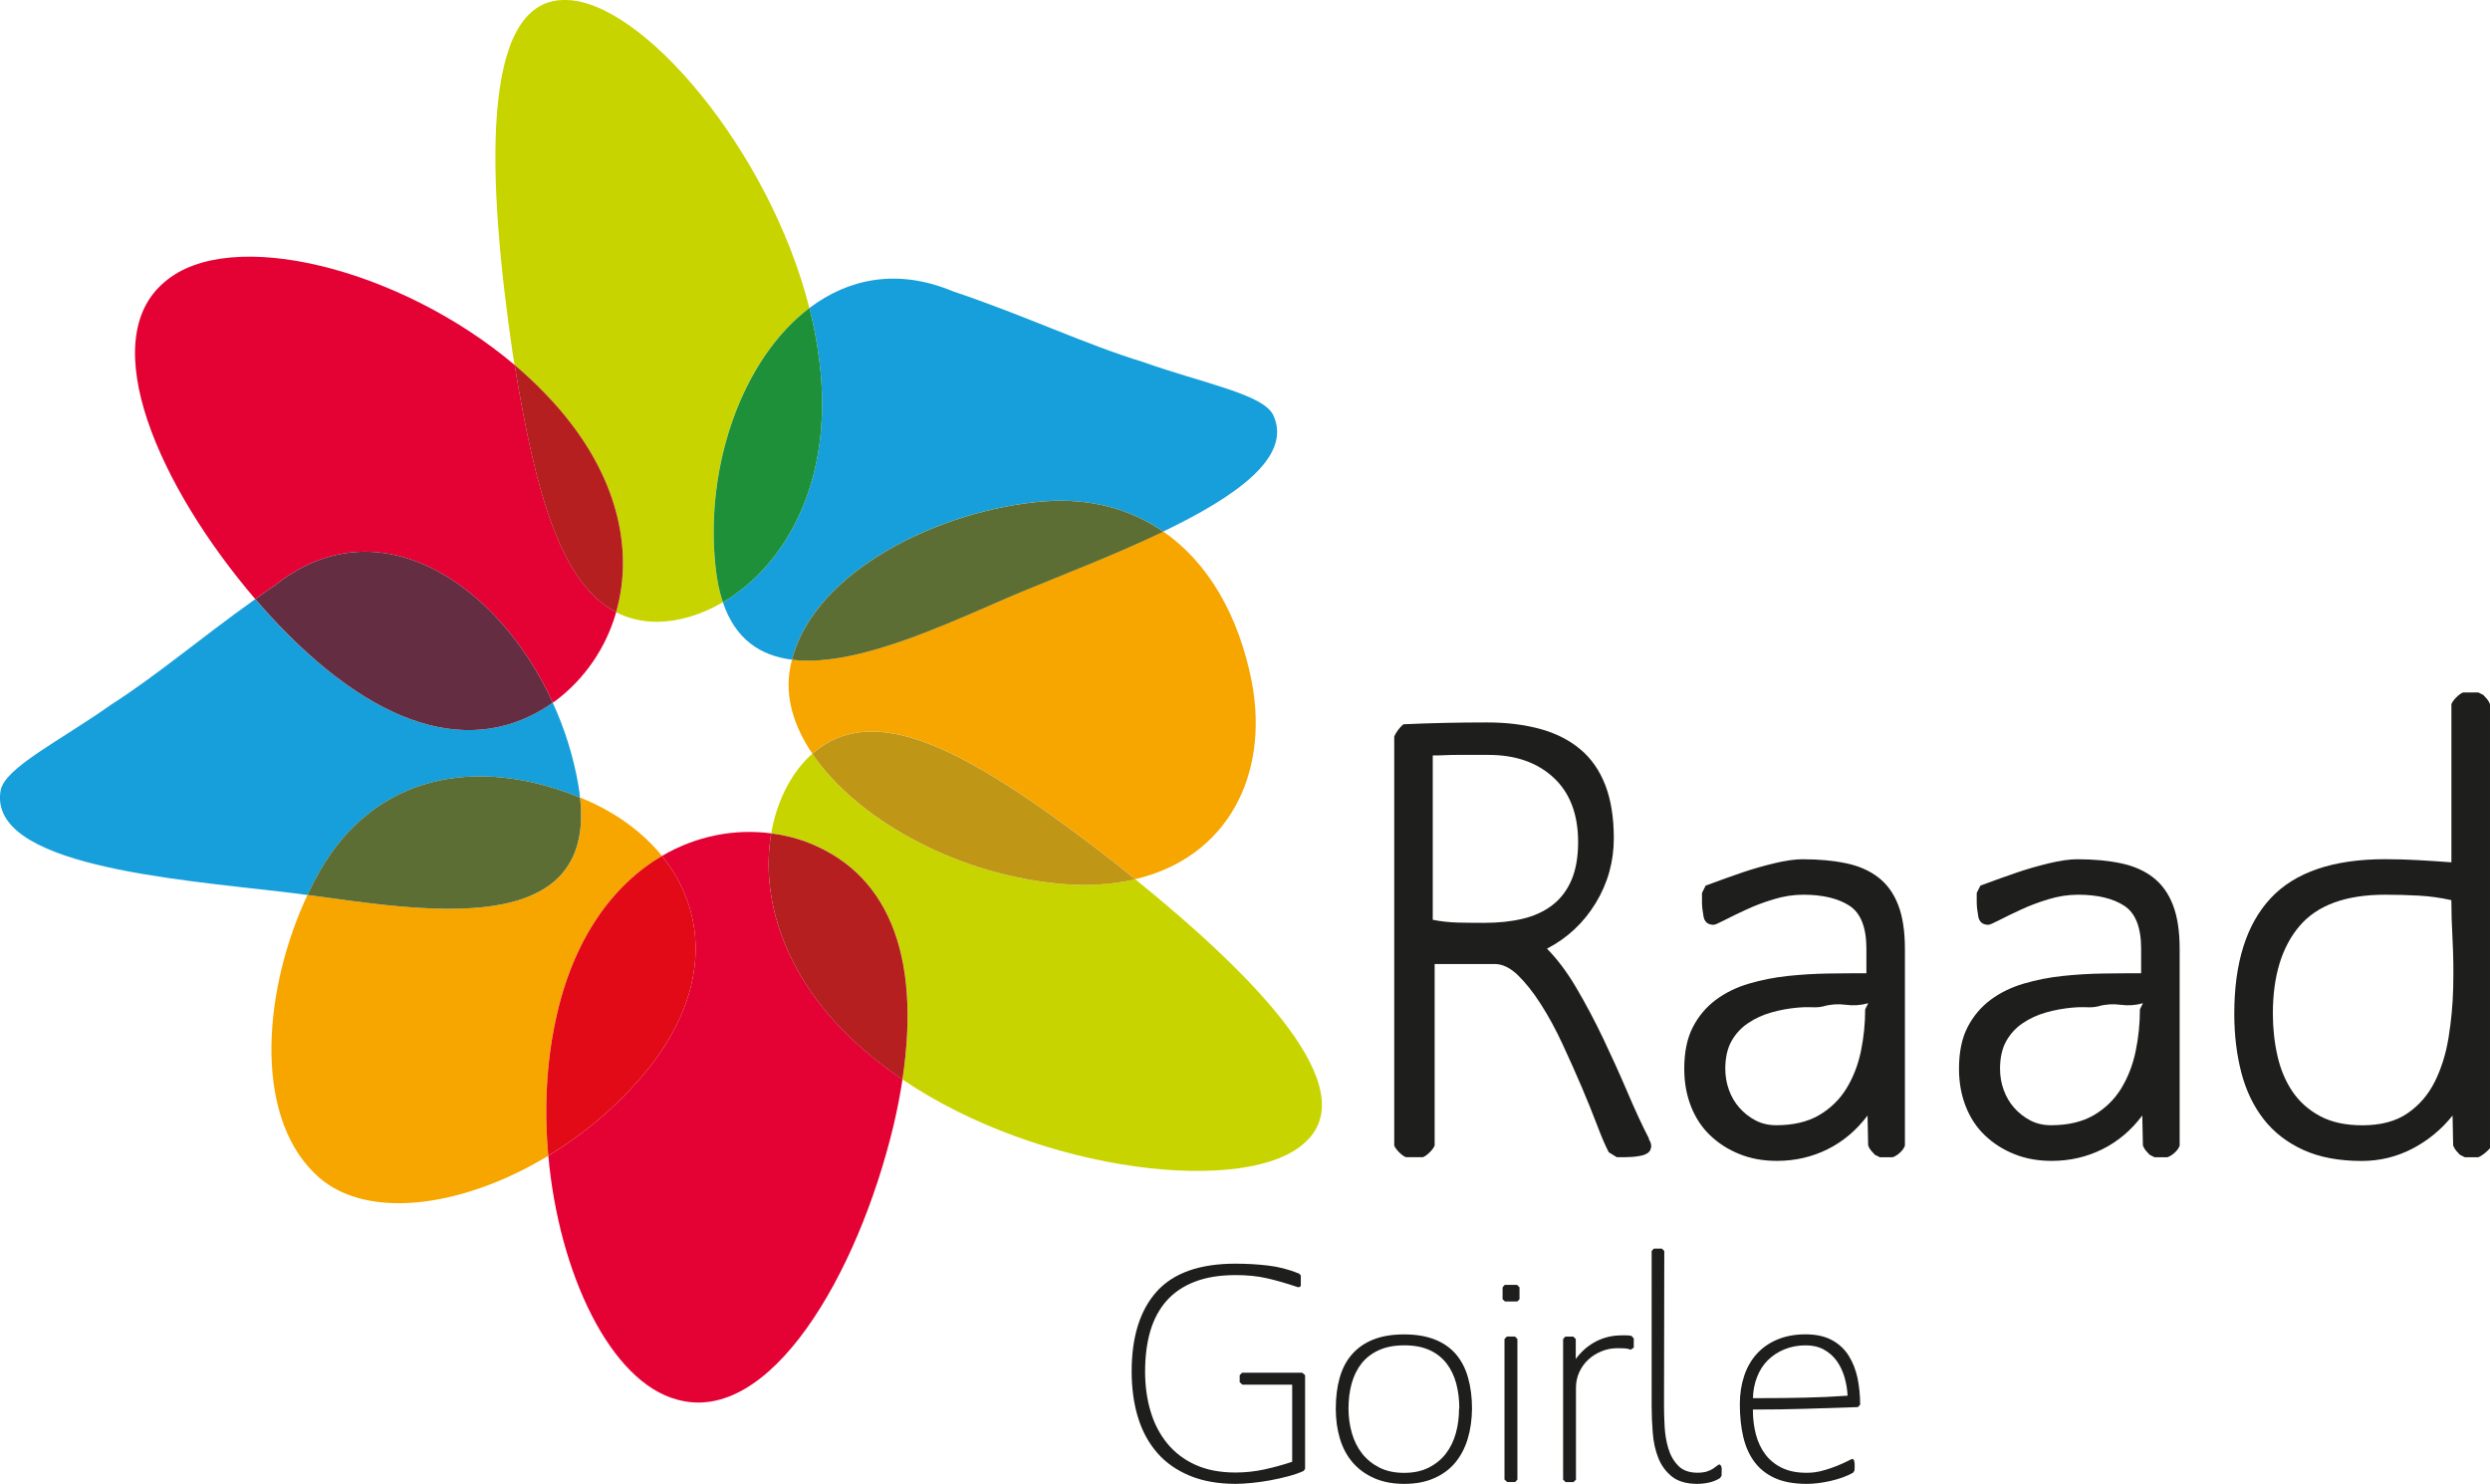<?xml version="1.0" encoding="utf-8"?>
<!-- Generator: Adobe Illustrator 24.2.3, SVG Export Plug-In . SVG Version: 6.00 Build 0)  -->
<svg version="1.1" id="Laag_1" xmlns="http://www.w3.org/2000/svg" xmlns:xlink="http://www.w3.org/1999/xlink" x="0px" y="0px"
	 viewBox="0 0 366.51 218.42" style="enable-background:new 0 0 366.51 218.42;" xml:space="preserve">
<style type="text/css">
	.st0{fill:#1E1E1C;}
	.st1{fill:none;}
	.st2{fill:#C8D400;}
	.st3{fill:#169FDB;}
	.st4{fill:#F7A600;}
	.st5{fill:#5C6E33;}
	.st6{fill:#BF9615;}
	.st7{fill:#E40134;}
	.st8{fill:#B51F20;}
	.st9{fill:#652D42;}
	.st10{fill:#E20A17;}
	.st11{fill:#1E9039;}
</style>
<g>
	<path class="st0" d="M242.61,169.66c-0.27,0.21-0.62,0.36-1.04,0.45c-0.42,0.09-0.84,0.15-1.26,0.18
		c-0.42,0.03-0.75,0.04-0.99,0.04h-1.35l-1.17-0.72c-0.48-0.9-1.05-2.23-1.71-3.97c-0.66-1.75-1.43-3.64-2.3-5.69
		c-0.87-2.04-1.81-4.14-2.8-6.27c-0.99-2.14-2.05-4.08-3.16-5.82c-1.11-1.75-2.24-3.17-3.38-4.29c-1.14-1.11-2.29-1.67-3.43-1.67
		h-8.85v26.72c-0.12,0.3-0.36,0.63-0.72,0.99c-0.36,0.36-0.69,0.6-0.99,0.72h-2.53c-0.3-0.12-0.63-0.36-0.99-0.72
		c-0.36-0.36-0.6-0.69-0.72-0.99v-60.21c0.12-0.3,0.32-0.63,0.59-0.99c0.27-0.36,0.53-0.63,0.77-0.81
		c4.03-0.18,8.12-0.27,12.28-0.27c2.89,0,5.49,0.32,7.81,0.95c2.32,0.63,4.29,1.63,5.91,2.98c1.63,1.35,2.86,3.12,3.7,5.28
		c0.84,2.17,1.26,4.78,1.26,7.85c0,3.43-0.89,6.61-2.66,9.52c-1.78,2.92-4.17,5.16-7.18,6.72c1.5,1.51,2.95,3.43,4.33,5.78
		c1.38,2.35,2.71,4.84,3.97,7.49c1.26,2.65,2.45,5.28,3.57,7.9c1.11,2.62,2.18,4.92,3.21,6.91l-0.18-0.18
		c0.3,0.42,0.45,0.81,0.45,1.17C243.02,169.13,242.88,169.45,242.61,169.66z M228.67,114.46c-2.41-2.23-5.6-3.34-9.57-3.34h-4.6
		c-0.6,0-1.2,0.01-1.8,0.04c-0.6,0.03-1.21,0.04-1.81,0.04v24.19c1.2,0.24,2.45,0.38,3.75,0.41c1.29,0.03,2.57,0.04,3.84,0.04
		c2.04,0,3.91-0.19,5.6-0.59c1.68-0.39,3.14-1.05,4.38-1.99c1.23-0.93,2.18-2.17,2.84-3.7c0.66-1.53,0.99-3.41,0.99-5.64
		C232.28,119.84,231.07,116.68,228.67,114.46z"/>
	<path class="st0" d="M279.67,169.66c-0.36,0.33-0.72,0.56-1.08,0.68h-1.9l-0.72-0.36c-0.18-0.18-0.36-0.38-0.54-0.59
		c-0.18-0.21-0.33-0.46-0.45-0.77l-0.09-4.42c-1.63,2.17-3.58,3.82-5.87,4.96c-2.29,1.14-4.78,1.72-7.49,1.72
		c-1.99,0-3.81-0.33-5.46-0.99c-1.66-0.66-3.1-1.58-4.33-2.75c-1.23-1.17-2.18-2.6-2.84-4.29c-0.66-1.68-0.99-3.52-0.99-5.51
		c0-2.47,0.42-4.51,1.26-6.14c0.84-1.63,1.97-2.96,3.38-4.02c1.41-1.05,3.04-1.85,4.88-2.39c1.83-0.54,3.75-0.92,5.73-1.13
		c1.99-0.21,3.97-0.33,5.96-0.36c1.99-0.03,3.85-0.04,5.6-0.04v-3.61c0-3.13-0.83-5.24-2.48-6.32c-1.66-1.08-3.93-1.63-6.82-1.63
		c-1.44,0-2.9,0.23-4.38,0.68s-2.83,0.96-4.06,1.54c-1.23,0.57-2.29,1.08-3.16,1.53c-0.87,0.45-1.4,0.68-1.58,0.68
		c-0.84,0-1.34-0.41-1.49-1.22c-0.15-0.81-0.23-1.52-0.23-2.12v-1.35l0.54-1.08c2.11-0.78,3.91-1.43,5.42-1.94
		c1.5-0.51,3.07-0.96,4.69-1.35c1.63-0.39,3.01-0.59,4.15-0.59c2.41,0,4.54,0.2,6.41,0.59c1.87,0.39,3.45,1.08,4.74,2.08
		c1.29,0.99,2.27,2.35,2.93,4.06c0.66,1.71,0.99,3.87,0.99,6.45v28.98C280.27,168.98,280.03,169.33,279.67,169.66z M271.68,147.9
		c-1.11-0.15-2.21-0.08-3.29,0.23c-0.48,0.12-1.07,0.17-1.76,0.13c-0.69-0.03-1.34-0.01-1.94,0.05c-1.38,0.12-2.71,0.36-3.97,0.72
		s-2.41,0.89-3.43,1.58c-1.02,0.69-1.84,1.58-2.44,2.66c-0.6,1.08-0.9,2.44-0.9,4.06c0,1.08,0.18,2.12,0.54,3.11
		c0.36,0.99,0.87,1.87,1.54,2.62c0.66,0.75,1.44,1.37,2.35,1.85c0.9,0.48,1.93,0.72,3.07,0.72c2.53,0,4.63-0.5,6.32-1.49
		c1.68-0.99,3.02-2.3,4.02-3.93c0.99-1.63,1.7-3.44,2.12-5.46c0.42-2.02,0.63-4.08,0.63-6.18l0.45-0.9
		C273.89,147.98,272.79,148.05,271.68,147.9z"/>
	<path class="st0" d="M320.11,169.66c-0.36,0.33-0.72,0.56-1.08,0.68h-1.9l-0.72-0.36c-0.18-0.18-0.36-0.38-0.54-0.59
		c-0.18-0.21-0.33-0.46-0.45-0.77l-0.09-4.42c-1.63,2.17-3.58,3.82-5.87,4.96c-2.29,1.14-4.78,1.72-7.49,1.72
		c-1.99,0-3.81-0.33-5.46-0.99c-1.66-0.66-3.1-1.58-4.33-2.75c-1.23-1.17-2.18-2.6-2.84-4.29c-0.66-1.68-0.99-3.52-0.99-5.51
		c0-2.47,0.42-4.51,1.26-6.14c0.84-1.63,1.97-2.96,3.38-4.02c1.41-1.05,3.04-1.85,4.88-2.39c1.83-0.54,3.75-0.92,5.73-1.13
		c1.99-0.21,3.97-0.33,5.96-0.36c1.99-0.03,3.85-0.04,5.6-0.04v-3.61c0-3.13-0.83-5.24-2.48-6.32c-1.66-1.08-3.93-1.63-6.82-1.63
		c-1.44,0-2.9,0.23-4.38,0.68s-2.83,0.96-4.06,1.54c-1.23,0.57-2.29,1.08-3.16,1.53c-0.87,0.45-1.4,0.68-1.58,0.68
		c-0.84,0-1.34-0.41-1.49-1.22c-0.15-0.81-0.23-1.52-0.23-2.12v-1.35l0.54-1.08c2.11-0.78,3.91-1.43,5.42-1.94
		c1.5-0.51,3.07-0.96,4.69-1.35c1.63-0.39,3.01-0.59,4.15-0.59c2.41,0,4.54,0.2,6.41,0.59c1.87,0.39,3.45,1.08,4.74,2.08
		c1.29,0.99,2.27,2.35,2.93,4.06c0.66,1.71,0.99,3.87,0.99,6.45v28.98C320.71,168.98,320.47,169.33,320.11,169.66z M312.12,147.9
		c-1.11-0.15-2.21-0.08-3.29,0.23c-0.48,0.12-1.07,0.17-1.76,0.13c-0.69-0.03-1.34-0.01-1.94,0.05c-1.38,0.12-2.71,0.36-3.97,0.72
		s-2.41,0.89-3.43,1.58c-1.02,0.69-1.84,1.58-2.44,2.66c-0.6,1.08-0.9,2.44-0.9,4.06c0,1.08,0.18,2.12,0.54,3.11
		c0.36,0.99,0.87,1.87,1.54,2.62c0.66,0.75,1.44,1.37,2.35,1.85c0.9,0.48,1.93,0.72,3.07,0.72c2.53,0,4.63-0.5,6.32-1.49
		c1.68-0.99,3.02-2.3,4.02-3.93c0.99-1.63,1.7-3.44,2.12-5.46c0.42-2.02,0.63-4.08,0.63-6.18l0.45-0.9
		C314.33,147.98,313.23,148.05,312.12,147.9z"/>
	<path class="st0" d="M365.74,169.75c-0.33,0.27-0.65,0.47-0.95,0.59h-1.99l-0.72-0.36c-0.18-0.18-0.36-0.38-0.54-0.59
		c-0.18-0.21-0.33-0.46-0.45-0.77L361,164.2c-1.63,2.05-3.6,3.67-5.91,4.88c-2.32,1.2-4.8,1.81-7.45,1.81
		c-3.37,0-6.24-0.54-8.62-1.63c-2.38-1.08-4.32-2.59-5.82-4.51c-1.5-1.93-2.6-4.21-3.29-6.86c-0.69-2.65-1.04-5.54-1.04-8.67
		c0-7.52,1.79-13.19,5.37-17.02c3.58-3.82,9.19-5.73,16.84-5.73c1.63,0,3.25,0.05,4.88,0.14s3.25,0.2,4.87,0.32v-23.29
		c0.12-0.3,0.36-0.63,0.72-0.99c0.36-0.36,0.69-0.6,0.99-0.72h2.26l0.72,0.36c0.18,0.18,0.36,0.38,0.54,0.59
		c0.18,0.21,0.33,0.47,0.45,0.77v65.36C366.33,169.22,366.07,169.48,365.74,169.75z M355.99,131.83c-1.66-0.09-3.29-0.13-4.92-0.13
		c-5.78,0-9.98,1.53-12.59,4.6c-2.62,3.07-3.93,7.37-3.93,12.91c0,2.17,0.23,4.24,0.68,6.23c0.45,1.99,1.19,3.73,2.21,5.24
		c1.02,1.5,2.38,2.71,4.06,3.61c1.68,0.9,3.76,1.35,6.23,1.35c2.71,0,4.92-0.59,6.63-1.76c1.71-1.17,3.05-2.72,4.02-4.65
		c0.96-1.93,1.64-4.09,2.03-6.5c0.39-2.41,0.62-4.83,0.68-7.27c0.06-2.44,0.03-4.8-0.09-7.09c-0.12-2.29-0.18-4.24-0.18-5.87
		C359.26,132.15,357.65,131.92,355.99,131.83z"/>
</g>
<g>
	<path class="st0" d="M191.88,216.52c-0.66,0.3-1.42,0.56-2.28,0.79c-0.86,0.23-1.74,0.42-2.64,0.59c-0.9,0.17-1.8,0.29-2.69,0.38
		c-0.89,0.09-1.68,0.14-2.37,0.14c-2.59,0-4.85-0.4-6.78-1.2c-1.93-0.8-3.53-1.92-4.79-3.37s-2.21-3.19-2.83-5.22
		c-0.62-2.03-0.93-4.29-0.93-6.76c0-5.09,1.23-9.01,3.68-11.75c2.46-2.74,6.32-4.11,11.59-4.11c1.63,0,3.22,0.09,4.77,0.27
		c1.55,0.18,3.08,0.57,4.59,1.18l0.27,0.27v1.4c0,0.21-0.09,0.32-0.27,0.32c-0.06,0-0.1,0.01-0.11,0.02
		c-0.02,0.02-0.05,0.01-0.11-0.02c-1.6-0.54-3.09-0.97-4.48-1.29c-1.39-0.32-2.92-0.47-4.61-0.47c-2.32,0-4.33,0.32-6.01,0.97
		c-1.69,0.65-3.07,1.58-4.16,2.8c-1.08,1.22-1.88,2.71-2.4,4.45c-0.51,1.75-0.77,3.74-0.77,5.97c0,2.11,0.27,4.07,0.81,5.88
		c0.54,1.81,1.36,3.38,2.46,4.72c1.1,1.34,2.48,2.39,4.14,3.14c1.66,0.75,3.62,1.13,5.88,1.13c1.45,0,2.86-0.15,4.25-0.45
		c1.39-0.3,2.76-0.68,4.11-1.13v-11.35h-7.32l-0.41-0.36v-1.04l0.36-0.36h8.86l0.41,0.36v13.79L191.88,216.52z"/>
	<path class="st0" d="M216.04,211.78c-0.41,1.36-1.02,2.52-1.83,3.5s-1.85,1.75-3.1,2.3c-1.25,0.56-2.72,0.84-4.41,0.84
		s-3.16-0.28-4.43-0.84c-1.27-0.56-2.32-1.33-3.16-2.3s-1.47-2.15-1.88-3.5c-0.41-1.36-0.61-2.83-0.61-4.43
		c0-1.69,0.19-3.2,0.57-4.54c0.38-1.34,0.97-2.49,1.79-3.43s1.85-1.68,3.12-2.19s2.79-0.77,4.57-0.77s3.3,0.26,4.57,0.77
		s2.3,1.24,3.1,2.19c0.8,0.95,1.39,2.1,1.76,3.46c0.38,1.36,0.57,2.86,0.57,4.52C216.65,208.94,216.45,210.42,216.04,211.78z
		 M214.35,203.66c-0.3-1.13-0.78-2.12-1.42-2.96c-0.65-0.84-1.48-1.5-2.51-1.97s-2.26-0.7-3.71-0.7c-1.45,0-2.69,0.23-3.73,0.7
		c-1.04,0.47-1.89,1.12-2.55,1.94c-0.66,0.83-1.15,1.82-1.47,2.96s-0.47,2.38-0.47,3.71c0,1.27,0.17,2.47,0.5,3.62
		c0.33,1.15,0.84,2.15,1.51,3.01c0.68,0.86,1.53,1.54,2.55,2.06c1.02,0.51,2.23,0.77,3.62,0.77c1.39,0,2.59-0.25,3.62-0.77
		c1.02-0.51,1.87-1.2,2.53-2.06c0.66-0.86,1.15-1.86,1.47-3.01c0.32-1.14,0.47-2.35,0.47-3.62h0.04
		C214.8,206.02,214.65,204.79,214.35,203.66z"/>
	<path class="st0" d="M223.34,191.57h-1.81l-0.36-0.32v-1.76l0.32-0.36h1.81l0.36,0.36v1.76L223.34,191.57z M223.03,218.15h-1.17
		l-0.41-0.36v-20.7l0.36-0.36h1.18l0.36,0.36v20.7L223.03,218.15z"/>
	<path class="st0" d="M240.02,198.67c-0.3-0.12-0.63-0.19-1-0.2c-0.36-0.01-0.68-0.02-0.95-0.02c-0.81,0-1.59,0.15-2.33,0.45
		s-1.39,0.71-1.94,1.22c-0.56,0.51-1,1.12-1.33,1.83c-0.33,0.71-0.5,1.48-0.5,2.33v13.52l-0.36,0.36h-1.17l-0.36-0.36v-20.7
		l0.32-0.36h1.18l0.36,0.36v2.94c0.81-1.11,1.8-1.97,2.96-2.58c1.16-0.6,2.42-0.9,3.77-0.9c0.27,0,0.53,0,0.77,0
		s0.48,0.03,0.72,0.09l0.32,0.36v1.36L240.02,198.67z"/>
	<path class="st0" d="M253.18,217.56c-0.45,0.3-0.99,0.52-1.6,0.66c-0.62,0.14-1.2,0.2-1.74,0.2c-1.6,0-2.85-0.36-3.75-1.08
		c-0.9-0.72-1.57-1.64-2.01-2.76c-0.44-1.11-0.71-2.35-0.81-3.71c-0.11-1.36-0.16-2.65-0.16-3.89v-22.83l0.32-0.36h1.18l0.36,0.36
		c0,3.83-0.01,7.63-0.02,11.41c-0.02,3.78-0.02,7.59-0.02,11.41c0,0.87,0.03,1.88,0.09,3.01s0.24,2.2,0.54,3.21
		c0.3,1.01,0.78,1.86,1.45,2.55c0.66,0.69,1.61,1.04,2.85,1.04c0.54,0,1-0.06,1.38-0.18c0.38-0.12,0.68-0.26,0.93-0.43
		c0.24-0.17,0.44-0.31,0.59-0.43c0.15-0.12,0.25-0.18,0.32-0.18c0.24,0.09,0.35,0.33,0.34,0.72c-0.02,0.39-0.02,0.71-0.02,0.95
		L253.18,217.56z"/>
	<path class="st0" d="M273.47,207.12c-2.59,0.09-5.17,0.17-7.73,0.25c-2.56,0.08-5.14,0.11-7.73,0.11c0,1.33,0.15,2.55,0.45,3.68
		c0.3,1.13,0.77,2.11,1.4,2.94c0.63,0.83,1.45,1.49,2.44,1.97c0.99,0.48,2.2,0.72,3.62,0.72c0.81,0,1.6-0.1,2.37-0.32
		c0.77-0.21,1.47-0.44,2.1-0.7s1.15-0.49,1.56-0.7c0.41-0.21,0.64-0.32,0.7-0.32c0.12,0,0.2,0.08,0.25,0.23
		c0.04,0.15,0.08,0.32,0.09,0.5c0.01,0.18,0.01,0.36,0,0.54c-0.02,0.18-0.02,0.32-0.02,0.41l-0.18,0.32
		c-0.45,0.27-0.97,0.51-1.56,0.72c-0.59,0.21-1.18,0.38-1.79,0.52c-0.6,0.14-1.21,0.24-1.81,0.32c-0.6,0.08-1.18,0.11-1.72,0.11
		c-1.87,0-3.43-0.29-4.68-0.86c-1.25-0.57-2.25-1.37-3.01-2.4c-0.75-1.02-1.3-2.25-1.63-3.68c-0.33-1.43-0.5-3.02-0.5-4.77
		c0-1.51,0.21-2.89,0.63-4.16s1.04-2.35,1.85-3.25s1.82-1.61,3.03-2.12s2.59-0.77,4.16-0.77c1.57,0,2.87,0.29,3.91,0.86
		c1.04,0.57,1.86,1.34,2.46,2.31c0.6,0.96,1.03,2.06,1.29,3.3c0.25,1.24,0.38,2.53,0.38,3.89L273.47,207.12z M271.51,202.76
		c-0.26-0.89-0.63-1.69-1.13-2.4s-1.13-1.27-1.9-1.7c-0.77-0.42-1.67-0.63-2.69-0.63c-1.15,0-2.19,0.2-3.14,0.59
		s-1.76,0.93-2.44,1.6c-0.68,0.68-1.21,1.5-1.58,2.46c-0.38,0.96-0.58,2-0.61,3.12h1.31c2.11,0,4.21-0.02,6.31-0.07
		c2.09-0.04,4.2-0.14,6.31-0.29C271.91,204.54,271.76,203.65,271.51,202.76z"/>
</g>
<path class="st1" d="M116.3,98.36c0.07-0.42,0.17-0.84,0.27-1.25c-4.64-0.58-8.33-3-10.17-8.45c-3.13,1.84-6.43,2.82-9.54,2.88
	c-2.3,0.01-4.34-0.48-6.16-1.41c-1.5,5.25-4.61,9.75-8.79,12.94c-0.18,0.13-0.36,0.25-0.54,0.38c1.77,3.87,3.08,8.02,3.79,12.26
	c0.1,0.59,0.17,1.15,0.23,1.71c0.37,0.15,0.74,0.3,1.11,0.46c4.51,2,8.24,4.79,10.94,8.13c5.07-2.98,10.71-4.03,16.08-3.32
	c0.79-4.58,2.75-8.49,5.47-11.19c0.19-0.18,0.39-0.35,0.58-0.52C116.8,106.86,115.51,102.52,116.3,98.36z"/>
<path class="st2" d="M80.32,58.02c10.62,11,13.05,22.74,10.37,32.1c1.83,0.94,3.87,1.42,6.16,1.41c3.11-0.06,6.41-1.04,9.54-2.88
	c-0.51-1.5-0.87-3.23-1.08-5.22c-1.61-14.91,4.01-30.68,13.82-38.09C113.3,22.2,94.37-0.17,83.08,0
	c-12.57-0.02-11.32,26.71-7.63,51.91c0.1,0.62,0.19,1.22,0.29,1.82C77.36,55.09,78.89,56.52,80.32,58.02z"/>
<path class="st2" d="M167.1,129.42c-3.5,0.82-7.48,1.07-11.94,0.58c-15.05-1.6-29.24-9.67-35.59-19.05
	c-0.2,0.17-0.39,0.34-0.58,0.52c-2.72,2.71-4.68,6.62-5.47,11.19c1.55,0.2,3.08,0.55,4.57,1.04c12.5,4.36,17.57,16.64,14.75,35.19
	c20.25,13.77,51.14,17.31,59.44,9.1C200.56,160.07,185.14,144.04,167.1,129.42z"/>
<path class="st3" d="M85.38,117.4c-0.06-0.56-0.13-1.12-0.23-1.71c-0.71-4.24-2.02-8.39-3.79-12.26
	c-11.78,8.28-26.41,3.76-41.69-12.86c-0.71-0.78-1.41-1.58-2.1-2.38c-8.01,5.7-14.36,11.14-21.19,15.52
	c-7.52,5.33-15.75,9.31-16.3,12.7c-1.79,10.95,25.28,12.97,41.89,14.91c1.04,0.12,2.14,0.26,3.29,0.42c0.62-1.32,1.29-2.6,1.99-3.82
	C55.15,114.46,69.62,110.98,85.38,117.4z"/>
<path class="st4" d="M81.75,150.35c2.54-12.2,8.55-20.18,15.69-24.36c-2.71-3.34-6.43-6.13-10.94-8.13
	c-0.37-0.16-0.74-0.31-1.11-0.46c2.37,21.21-23.5,16.57-40.13,14.33c-6.37,13.56-8.1,31.95,0.98,40.92
	c7.08,7.15,21.61,5.26,34.47-2.53C80.11,163.52,80.39,156.72,81.75,150.35z"/>
<path class="st5" d="M85.38,117.4c-15.77-6.42-30.24-2.94-38.13,10.51c-0.7,1.22-1.37,2.5-1.99,3.82
	C61.88,133.97,87.75,138.61,85.38,117.4z"/>
<path class="st4" d="M116.57,97.1c-0.11,0.41-0.2,0.83-0.27,1.25c-0.79,4.16,0.5,8.5,3.27,12.59c9.01-7.85,22.28-0.95,42.28,14.31
	c1.76,1.37,3.52,2.76,5.25,4.16c13.57-3.2,19.74-15.3,17.16-29.01c-1.95-9.96-6.5-17.64-13.03-22.16
	c-6.66,3.2-14.13,6.09-20.11,8.55C141.35,90.81,126.7,98.36,116.57,97.1z"/>
<path class="st6" d="M119.57,110.95c6.36,9.38,20.54,17.45,35.59,19.05c4.46,0.49,8.44,0.25,11.94-0.58
	c-1.73-1.4-3.49-2.79-5.25-4.16C141.85,110,128.58,103.1,119.57,110.95z"/>
<path class="st7" d="M81.37,103.43c0.18-0.13,0.36-0.24,0.54-0.38c4.18-3.19,7.29-7.69,8.79-12.94
	c-7.88-4.05-11.76-16.7-14.94-36.38C59,39.55,33.86,33.14,24.21,41.52C13.9,50.2,23.42,71.64,37.57,88.18c0.98-0.7,1.97-1.4,3-2.1
	C55.73,74.11,73.33,85.85,81.37,103.43z"/>
<path class="st8" d="M90.69,90.11c2.68-9.35,0.25-21.09-10.37-32.1c-1.43-1.5-2.97-2.93-4.57-4.29
	C78.93,73.42,82.81,86.06,90.69,90.11z"/>
<path class="st9" d="M81.37,103.43c-8.03-17.57-25.64-29.32-40.79-17.35c-1.03,0.7-2.02,1.4-3,2.1c0.69,0.81,1.39,1.6,2.1,2.38
	C54.96,107.19,69.58,111.71,81.37,103.43z"/>
<path class="st7" d="M113.52,122.67c-5.37-0.71-11.01,0.35-16.08,3.32c6.92,8.54,7.19,20.71-3.09,32.62
	c-3.95,4.6-8.67,8.5-13.64,11.51c1.56,17.38,9.16,33.31,18.97,35.9c13.61,3.81,26.56-18.29,31.85-40.38
	c0.55-2.33,0.98-4.58,1.31-6.75c-1.07-0.73-2.13-1.48-3.13-2.27C115.71,145.92,111.79,132.7,113.52,122.67z"/>
<path class="st8" d="M118.09,123.71c-1.49-0.5-3.02-0.84-4.57-1.04c-1.73,10.03,2.19,23.26,16.18,33.96
	c1.01,0.79,2.06,1.54,3.13,2.27C135.65,140.35,130.58,128.07,118.09,123.71z"/>
<path class="st10" d="M94.35,158.61c10.28-11.91,10.02-24.08,3.09-32.62c-7.14,4.19-13.15,12.16-15.69,24.36
	c-1.36,6.37-1.64,13.17-1.05,19.77C85.68,167.11,90.4,163.21,94.35,158.61z"/>
<path class="st3" d="M106.4,88.65c1.84,5.46,5.53,7.88,10.17,8.45c3.35-13.12,21.85-22.1,37.14-23.31
	c6.76-0.49,12.68,1.12,17.51,4.45c10.57-5.08,19.07-10.95,16.2-17.12c-1.45-3.11-10.44-4.72-19.13-7.82
	c-8.7-2.66-17.18-6.77-28.05-10.43c-8.07-3.37-15.31-1.91-21.1,2.47c0.52,2.06,0.95,4.12,1.24,6.18
	C123.3,70.43,115.59,83.25,106.4,88.65z"/>
<path class="st11" d="M105.32,83.43c0.21,1.99,0.57,3.72,1.08,5.22c9.19-5.4,16.9-18.22,13.98-37.13c-0.3-2.06-0.72-4.12-1.24-6.18
	C109.33,52.75,103.71,68.52,105.32,83.43z"/>
<path class="st5" d="M153.71,73.8c-15.29,1.21-33.79,10.19-37.14,23.31c10.13,1.26,24.78-6.29,34.55-10.3
	c5.98-2.46,13.45-5.35,20.11-8.55C166.39,74.91,160.48,73.3,153.71,73.8z"/>
</svg>
